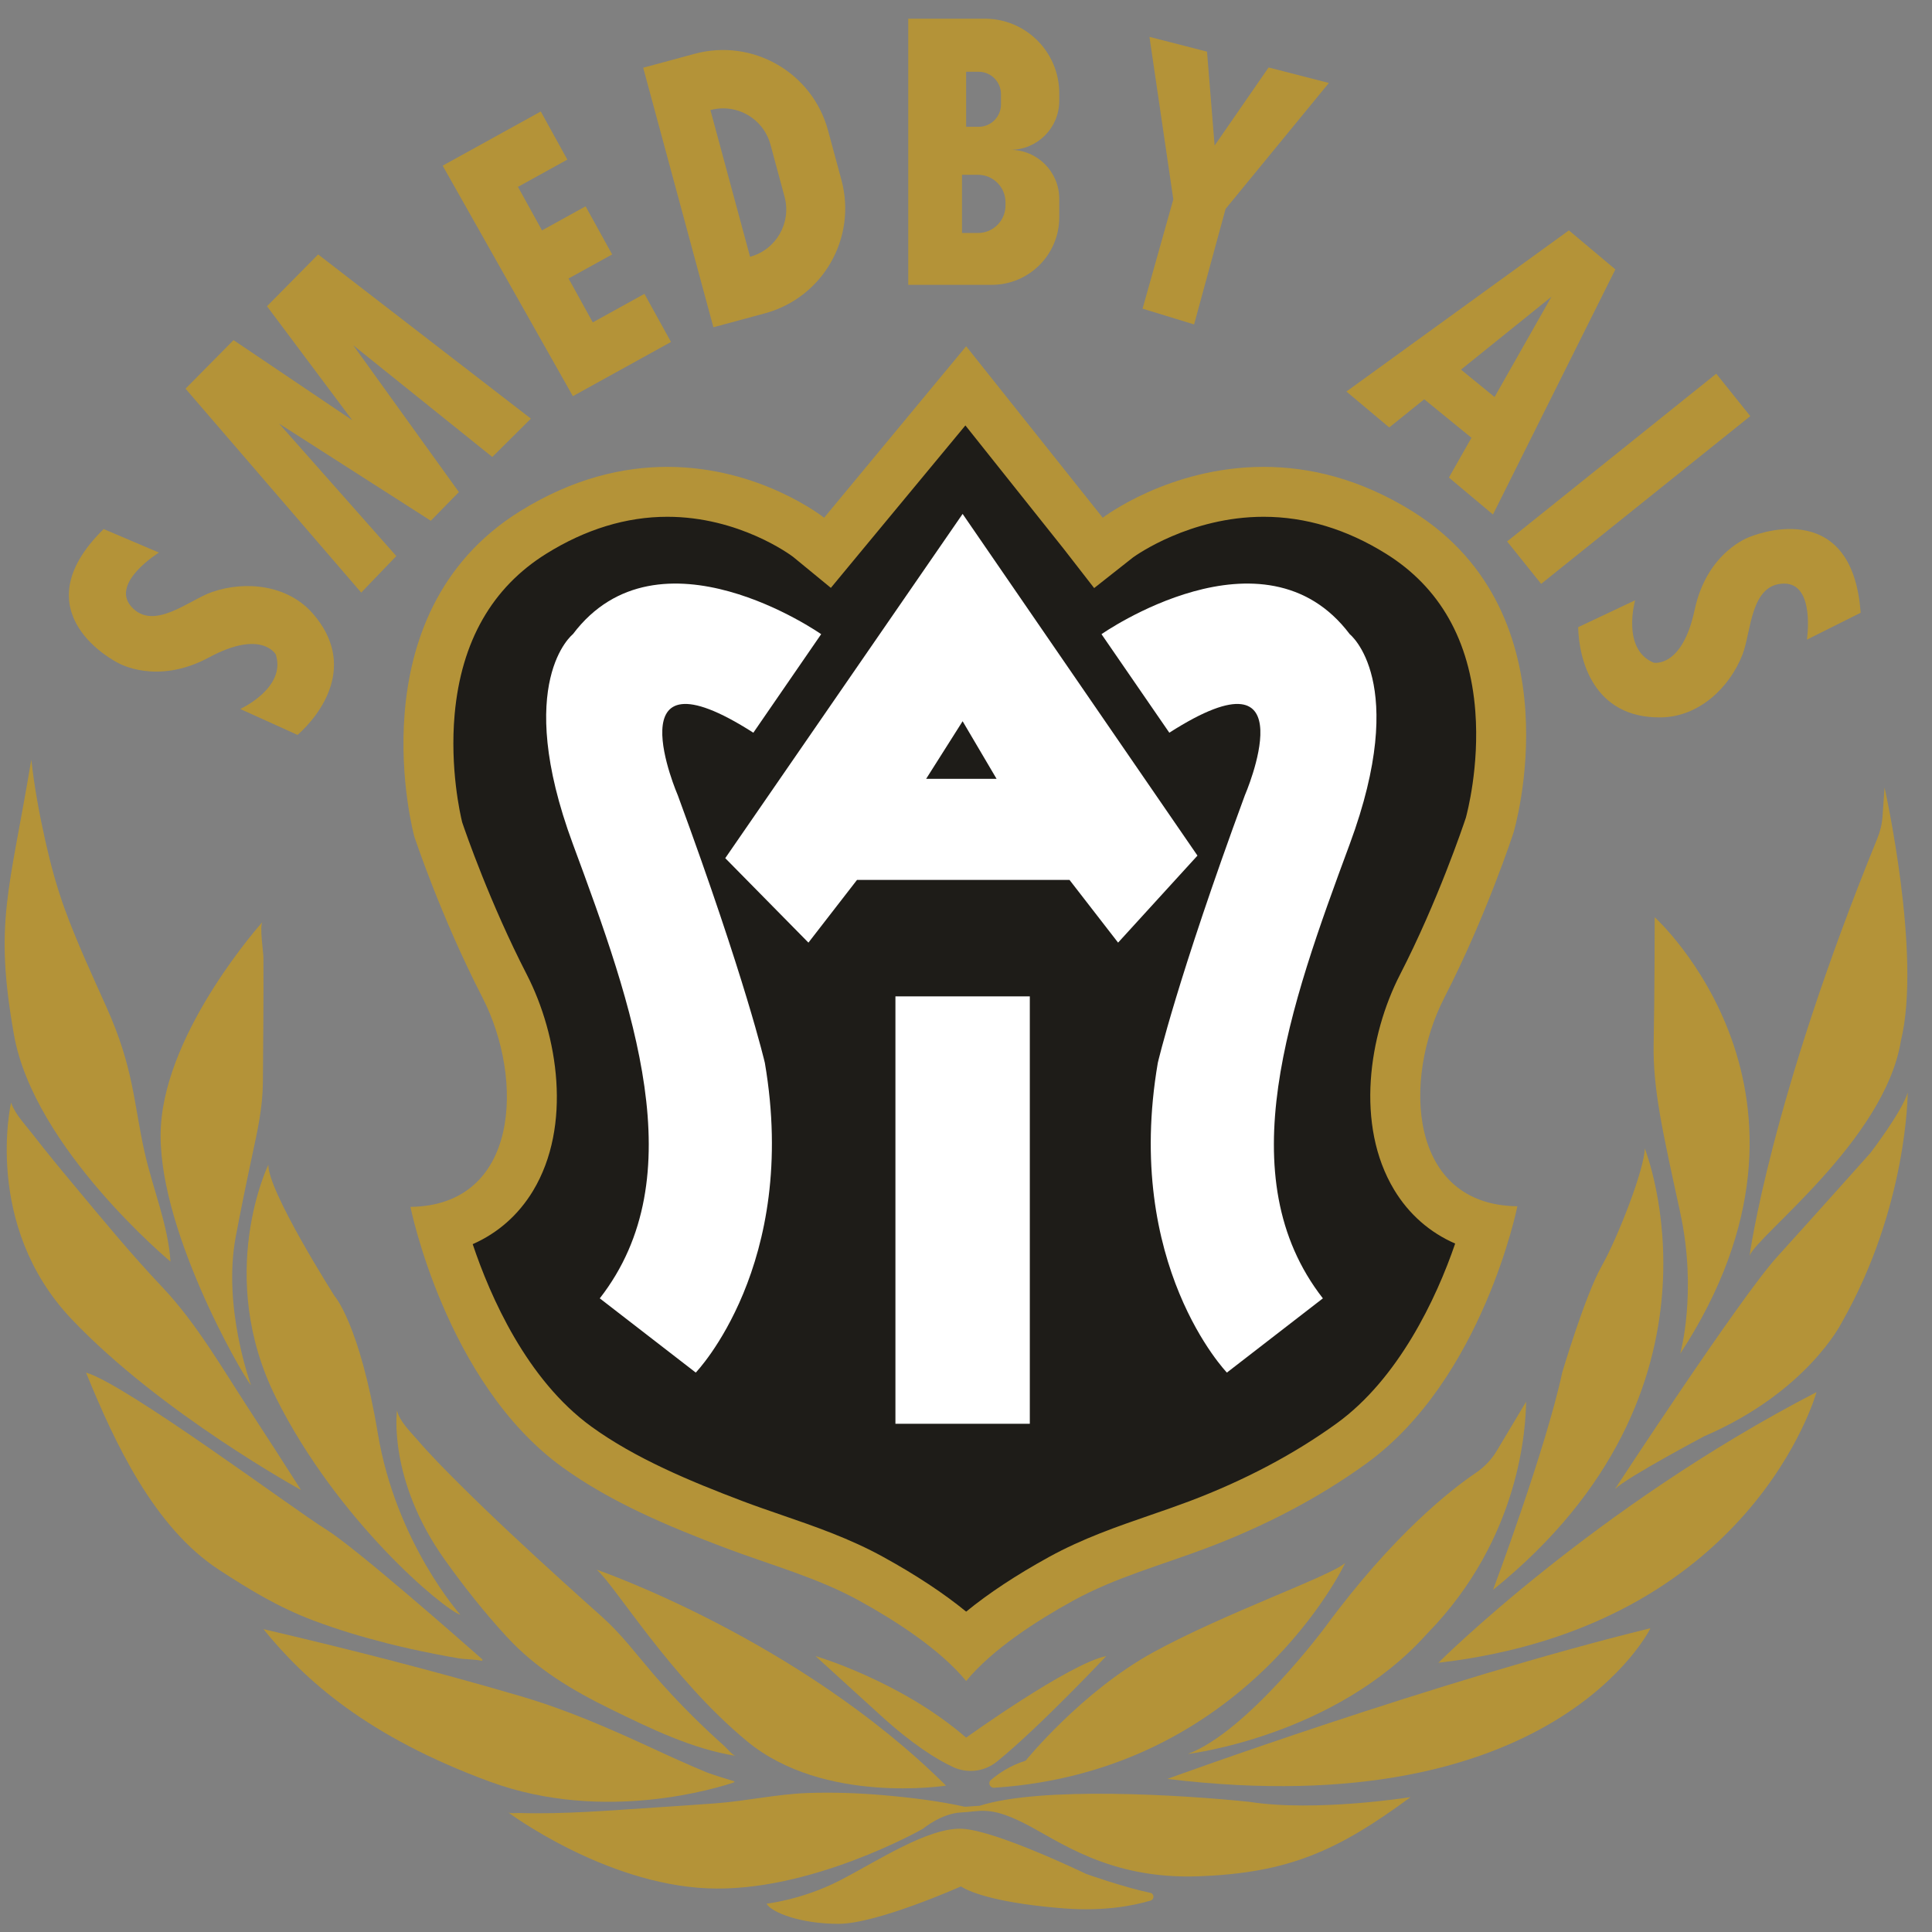 <svg width="72" height="72" viewBox="0 0 72 72" fill="none" xmlns="http://www.w3.org/2000/svg">
<rect x="0" y="0" width="72" height="72" fill="#808080" stroke="none"/>
<path d="M36.006 61.294C35.139 60.477 33.954 59.655 32.47 58.838C31.288 58.187 30.032 57.753 28.818 57.335C28.334 57.168 27.833 56.996 27.354 56.815C25.327 56.046 23.212 55.165 21.492 53.917C18.469 51.724 16.998 47.645 16.459 45.775C17.844 45.456 18.631 44.618 19.067 43.894C19.954 42.421 20.25 39.556 18.805 36.746C17.362 33.937 16.427 31.193 16.33 30.904C16.277 30.695 15.819 28.818 16.013 26.583C16.276 23.541 17.572 21.274 19.866 19.845C21.481 18.839 23.163 18.328 24.869 18.328C27.976 18.328 30.111 20.003 30.133 20.02L30.846 20.59L35.993 14.378L40.94 20.587L41.664 20.03C41.684 20.015 43.948 18.328 47.095 18.328C48.832 18.328 50.532 18.839 52.147 19.845C54.435 21.271 55.704 23.509 55.916 26.496C56.075 28.735 55.559 30.604 55.518 30.751C55.446 30.967 54.474 33.889 53.004 36.744C51.965 38.764 51.485 41.748 52.755 43.855C53.194 44.585 53.989 45.429 55.385 45.749C54.848 47.596 53.39 51.598 50.376 53.784C48.723 54.983 46.799 56.002 44.659 56.812C44.179 56.993 43.679 57.165 43.195 57.333C41.98 57.752 40.726 58.185 39.542 58.835C38.059 59.652 36.874 60.474 36.007 61.291L36.006 61.294Z" fill="#1E1C18"/>
<path d="M35.977 15.854L39.641 20.454L40.776 21.916L42.224 20.774C42.332 20.696 44.345 19.259 47.092 19.259C48.653 19.259 50.187 19.723 51.652 20.636C53.659 21.886 54.78 23.863 54.981 26.512C55.137 28.566 54.675 30.303 54.627 30.479C54.526 30.78 53.582 33.585 52.174 36.322C51.017 38.571 50.5 41.924 51.955 44.339C52.505 45.251 53.283 45.931 54.23 46.344C53.521 48.418 52.107 51.381 49.828 53.035C48.241 54.185 46.391 55.165 44.327 55.946C43.86 56.122 43.39 56.285 42.89 56.457C41.638 56.889 40.345 57.335 39.093 58.024C37.874 58.695 36.843 59.376 36.006 60.061C35.169 59.376 34.137 58.695 32.918 58.024C31.666 57.334 30.371 56.888 29.121 56.457C28.622 56.285 28.149 56.122 27.684 55.946C25.717 55.201 23.671 54.349 22.04 53.166C19.628 51.416 18.27 48.315 17.616 46.366C18.552 45.954 19.32 45.28 19.866 44.376C21.322 41.956 20.798 38.589 19.634 36.322C18.263 33.657 17.36 31.046 17.224 30.644C17.154 30.36 16.761 28.636 16.944 26.613C17.19 23.905 18.339 21.893 20.358 20.636C21.823 19.723 23.341 19.259 24.869 19.259C27.533 19.259 29.449 20.67 29.557 20.753L30.964 21.908L32.145 20.481L35.978 15.854M36.006 12.904L30.712 19.295C30.712 19.295 28.337 17.399 24.867 17.399C23.233 17.399 21.358 17.82 19.373 19.056C13.174 22.919 15.439 31.17 15.439 31.17C15.439 31.17 16.405 34.112 17.978 37.172C19.552 40.232 19.349 44.929 15.296 44.977C15.296 44.977 16.608 51.522 20.947 54.67C22.764 55.988 24.927 56.89 27.025 57.684C28.699 58.318 30.446 58.786 32.021 59.653C33.357 60.389 35.021 61.453 36.006 62.646C36.989 61.453 38.654 60.389 39.99 59.653C41.565 58.786 43.314 58.318 44.986 57.684C47.084 56.89 49.104 55.857 50.921 54.54C55.26 51.392 56.548 44.954 56.548 44.954C52.495 44.907 52.256 40.232 53.83 37.172C55.403 34.112 56.405 31.027 56.405 31.027C56.405 31.027 58.837 22.919 52.638 19.056C50.653 17.82 48.756 17.399 47.094 17.399C43.564 17.399 41.096 19.295 41.096 19.295L36.006 12.904Z" fill="#B49338"/>
<path d="M30.603 23.634C30.603 23.634 24.547 19.39 21.35 23.634C21.35 23.634 19.108 25.399 21.35 31.456C23.592 37.514 25.882 43.856 22.352 48.386L25.929 51.152C25.929 51.152 29.792 47.146 28.504 39.61C28.504 39.61 27.789 36.51 25.261 29.642C25.261 29.642 22.781 23.919 28.075 27.306L30.603 23.633V23.634Z" fill="white"/>
<path d="M38.378 37.132H33.37V53.06H38.378V37.132Z" fill="white"/>
<path d="M35.874 19.152L27.028 31.981L30.128 35.129L31.939 32.791H39.857L41.668 35.129L44.626 31.886L35.874 19.152ZM34.515 29.024L35.874 26.878L37.139 29.024H34.515Z" fill="white"/>
<path d="M41.049 23.634C41.049 23.634 47.105 19.39 50.301 23.634C50.301 23.634 52.543 25.399 50.301 31.456C48.059 37.514 45.77 43.856 49.3 48.386L45.723 51.152C45.723 51.152 41.86 47.146 43.148 39.61C43.148 39.61 43.863 36.51 46.391 29.642C46.391 29.642 48.871 23.919 43.577 27.306L41.049 23.633V23.634Z" fill="white"/>
<path d="M6.354 47.016C6.354 47.016 1.275 42.795 0.523 38.574C-0.228 34.354 0.345 33.245 1.167 28.309C1.279 29.323 1.465 30.336 1.688 31.33C1.881 32.193 2.112 33.052 2.415 33.883C2.867 35.12 3.426 36.324 3.967 37.531C4.994 39.825 4.974 41.084 5.388 42.937C5.686 44.274 6.265 45.641 6.354 47.014V47.016Z" fill="#B49338"/>
<path d="M9.787 34.354C9.787 34.354 6.21 38.324 5.996 41.972C5.781 45.621 9 51.2 9.358 51.63C9.358 51.63 8.285 48.732 8.786 46.086C8.975 45.087 9.178 44.09 9.391 43.095C9.594 42.151 9.787 41.306 9.797 40.337C9.804 39.581 9.81 38.826 9.814 38.071C9.819 37.277 9.822 36.481 9.817 35.687C9.817 35.495 9.661 34.492 9.787 34.354Z" fill="#B49338"/>
<path d="M0.416 41.078C0.416 41.078 -0.657 45.656 2.67 49.162C5.996 52.667 11.218 55.528 11.218 55.528C10.59 54.54 9.955 53.555 9.314 52.574C8.302 51.024 7.334 49.328 6.058 47.978C4.91 46.767 3.841 45.47 2.773 44.188C2.243 43.553 1.715 42.914 1.209 42.26C0.947 41.922 0.582 41.543 0.429 41.134C0.423 41.12 0.412 41.094 0.415 41.077L0.416 41.078Z" fill="#B49338"/>
<path d="M10.002 43.403C10.002 43.403 7.999 47.516 10.288 52.095C12.577 56.673 16.512 59.964 17.156 60.178C17.156 60.178 14.759 57.496 14.08 53.418C13.4 49.34 12.47 48.303 12.47 48.303C12.47 48.303 9.966 44.369 10.002 43.403Z" fill="#B49338"/>
<path d="M3.206 51.153C4.276 53.774 5.733 56.913 8.163 58.503C9.311 59.252 10.384 59.902 11.676 60.39C12.574 60.729 13.496 61.005 14.426 61.241C15.007 61.389 15.592 61.517 16.18 61.633C16.492 61.695 16.805 61.752 17.117 61.806C17.28 61.835 17.689 61.834 17.942 61.892C17.975 61.899 17.997 61.858 17.971 61.835C17.159 61.118 13.234 57.666 12.145 56.993C10.929 56.242 4.67 51.568 3.203 51.152L3.206 51.153Z" fill="#B49338"/>
<path d="M27.355 66.382C27.375 66.388 27.377 66.418 27.355 66.423C26.787 66.617 22.525 67.966 18.263 66.4C13.685 64.719 11.353 62.609 9.817 60.713C13.019 61.46 16.21 62.277 19.366 63.201C21.102 63.709 22.658 64.39 24.294 65.144C24.967 65.456 25.644 65.765 26.331 66.049C26.523 66.127 27.151 66.319 27.355 66.382Z" fill="#B49338"/>
<path d="M14.795 52.56C14.795 52.56 14.437 55.135 16.584 58.139C17.292 59.131 18.049 60.088 18.873 60.985C19.98 62.191 21.318 62.99 22.776 63.702C24.235 64.415 25.802 65.181 27.42 65.436C27.297 65.416 27.076 65.141 26.989 65.064C26.586 64.707 26.194 64.336 25.812 63.957C25.297 63.445 24.799 62.914 24.327 62.363C23.7 61.63 23.153 60.895 22.432 60.251C21.931 59.805 21.432 59.355 20.936 58.905C19.658 57.743 18.39 56.57 17.166 55.352C16.608 54.797 16.051 54.236 15.538 53.64C15.28 53.341 14.885 52.962 14.794 52.56H14.795Z" fill="#B49338"/>
<path d="M35.255 66.545C35.255 66.545 30.712 67.26 27.851 64.9C24.989 62.539 22.915 59.069 22.235 58.497C22.235 58.497 29.746 61.072 35.255 66.545Z" fill="#B49338"/>
<path d="M30.39 61.716C30.39 61.716 33.573 62.646 36.005 64.757C36.005 64.757 39.833 62.002 41.228 61.716C41.228 61.716 38.751 64.353 37.153 65.649C36.689 66.026 36.051 66.103 35.511 65.85C34.902 65.565 34.007 65.01 32.822 63.931L30.39 61.715V61.716Z" fill="#B49338"/>
<path d="M28.566 70.945C28.566 70.945 29.889 70.801 31.284 70.086C32.679 69.371 34.599 68.083 35.874 68.154C37.149 68.226 40.477 69.836 40.477 69.836C40.477 69.836 41.883 70.336 42.867 70.54C43.019 70.571 43.028 70.784 42.88 70.829C42.264 71.012 41.166 71.235 39.691 71.123C37.33 70.945 36.186 70.551 35.811 70.301C35.811 70.301 32.681 71.696 31.25 71.696C29.819 71.696 28.746 71.266 28.567 70.945H28.566Z" fill="#B49338"/>
<path d="M36.927 66.336C37.197 66.104 37.635 65.798 38.222 65.615C38.222 65.615 40.306 63.04 42.984 61.573C45.663 60.107 49.56 58.748 50.133 58.247C50.133 58.247 46.488 66.01 37.048 66.624C36.89 66.634 36.807 66.439 36.927 66.335V66.336Z" fill="#B49338"/>
<path d="M18.944 67.546C18.944 67.546 22.498 70.198 26.348 70.372C30.198 70.547 34.396 68.152 34.396 68.152C34.396 68.152 35.076 67.582 35.809 67.546C36.544 67.511 36.865 67.296 38.153 67.94C39.441 68.584 41.301 70.047 44.663 69.924C48.025 69.801 49.849 68.977 52.568 66.974C52.568 66.974 49.027 67.538 46.559 67.149C44.058 66.89 38.797 66.564 36.508 67.296L35.957 67.332C34.97 67.116 33.957 66.991 32.951 66.904C31.998 66.821 31.04 66.787 30.084 66.821C28.938 66.864 27.799 67.122 26.653 67.206C25.892 67.262 25.129 67.315 24.368 67.363C22.7 67.471 21.009 67.617 19.336 67.565C19.255 67.562 19.013 67.594 18.947 67.545L18.944 67.546Z" fill="#B49338"/>
<path d="M56.874 52.238L55.777 54.072C55.584 54.395 55.32 54.671 55.008 54.883C54.1 55.497 51.925 57.179 49.382 60.643C49.382 60.643 46.484 64.542 44.267 65.365C44.267 65.365 49.739 64.721 53.173 60.894C56.714 57.281 56.856 53.096 56.874 52.238Z" fill="#B49338"/>
<path d="M43.503 66.295C43.503 66.295 53.604 62.611 61.508 60.679C61.508 60.679 57.939 68.047 43.503 66.295Z" fill="#B49338"/>
<path d="M53.603 61.967C53.603 61.967 59.398 56.172 67.696 51.88C67.696 51.88 65.3 60.608 53.603 61.967Z" fill="#B49338"/>
<path d="M55.642 59.248C55.642 59.248 57.61 54.002 58.218 51.153C58.218 51.153 59.076 48.267 59.684 47.194C60.292 46.121 61.294 43.546 61.294 42.795C61.294 42.795 64.906 51.773 55.642 59.248Z" fill="#B49338"/>
<path d="M60.185 55.493C60.185 55.493 64.835 48.375 66.23 46.837C67.625 45.299 69.699 42.974 69.699 42.974C69.699 42.974 70.879 41.436 71.094 40.72C71.094 40.72 71.094 44.977 68.626 49.305C68.626 49.305 67.338 51.88 63.511 53.525C63.511 53.525 60.614 55.063 60.185 55.493Z" fill="#B49338"/>
<path d="M62.617 50.449C62.617 50.449 63.261 48.16 62.617 45.191C61.973 42.223 61.591 40.589 61.627 38.872C61.663 37.155 61.666 34.183 61.666 34.183C61.666 34.183 68.948 40.755 62.617 50.448V50.449Z" fill="#B49338"/>
<path d="M65.202 46.801C65.202 46.801 65.958 41.055 69.962 31.249C70.071 30.984 70.137 30.704 70.157 30.418L70.231 29.346C70.231 29.346 71.628 35.57 70.841 38.789C70.233 42.509 65.463 46.05 65.201 46.801H65.202Z" fill="#B49338"/>
<path d="M11.091 27.389L8.953 26.422C8.953 26.422 10.679 25.635 10.278 24.391C10.278 24.391 9.753 23.441 7.789 24.5C5.826 25.559 4.389 24.699 4.389 24.699C4.389 24.699 0.665 22.856 3.863 19.716L5.923 20.593C5.923 20.593 4.112 21.71 4.887 22.6C5.711 23.546 7.047 22.358 7.896 22.065C9.172 21.623 10.732 21.808 11.652 22.859C13.324 24.77 11.972 26.605 11.089 27.389H11.091Z" fill="#B49338"/>
<path d="M19.785 15.601L18.347 17.03L13.165 12.867L17.101 18.338L16.055 19.407L10.4 15.786L14.769 20.723L13.461 22.084L6.914 14.485L8.703 12.675L13.129 15.66L9.95 11.412L11.856 9.482L19.785 15.601Z" fill="#B49338"/>
<path d="M25.006 12.744L21.349 14.764L16.497 6.174L20.153 4.155L21.143 5.948L19.303 6.964L20.199 8.586L21.823 7.689L22.813 9.482L21.189 10.379L22.091 12.014L24.016 10.951L25.006 12.744Z" fill="#B49338"/>
<path d="M31.358 6.709L30.858 4.859C30.273 2.699 28.048 1.421 25.889 2.005L23.97 2.524L26.586 12.196L28.504 11.678C30.665 11.093 31.942 8.868 31.358 6.709ZM27.953 9.569L26.475 4.102C26.634 4.059 26.794 4.038 26.953 4.038C27.756 4.038 28.493 4.574 28.713 5.387L29.238 7.331C29.501 8.304 28.926 9.306 27.953 9.569Z" fill="#B49338"/>
<path d="M39.475 3.76V3.474C39.475 1.939 38.232 0.696 36.697 0.696H33.848V10.615H36.96C38.349 10.615 39.475 9.489 39.475 8.1V7.409C39.475 6.401 38.658 5.584 37.651 5.584C38.658 5.584 39.475 4.767 39.475 3.76ZM37.472 7.659C37.472 8.224 37.013 8.683 36.446 8.683H35.851V6.514H36.446C37.013 6.514 37.472 6.974 37.472 7.539V7.659ZM36.005 2.674H36.47C36.931 2.674 37.304 3.049 37.304 3.51V3.89C37.304 4.351 36.931 4.726 36.47 4.726H36.005V2.674Z" fill="#B49338"/>
<path d="M49.523 3.092L45.674 7.785L44.5 12.09L42.58 11.503L43.726 7.429L42.837 1.374L44.982 1.925L45.265 5.424L47.277 2.514L49.523 3.092Z" fill="#B49338"/>
<path d="M58.468 8.586L50.177 14.591L51.773 15.93L53.077 14.88L54.837 16.315L53.997 17.797L55.638 19.174L60.2 10.04L58.468 8.586ZM55.698 14.796L54.447 13.775L57.817 11.06L55.698 14.796Z" fill="#B49338"/>
<path d="M65.228 15.508L63.96 13.927L56.166 20.178L57.434 21.759L65.228 15.508Z" fill="#B49338"/>
<path d="M58.814 23.373L60.936 22.371C60.936 22.371 60.418 24.195 61.626 24.696C61.626 24.696 62.689 24.911 63.154 22.729C63.619 20.547 65.204 20.011 65.204 20.011C65.204 20.011 69.02 18.365 69.341 22.836L67.338 23.838C67.338 23.838 67.66 21.735 66.48 21.749C65.227 21.765 65.265 23.552 64.939 24.389C64.45 25.648 63.298 26.716 61.902 26.735C59.362 26.771 58.84 24.553 58.814 23.373Z" fill="#B49338"/>
</svg>
